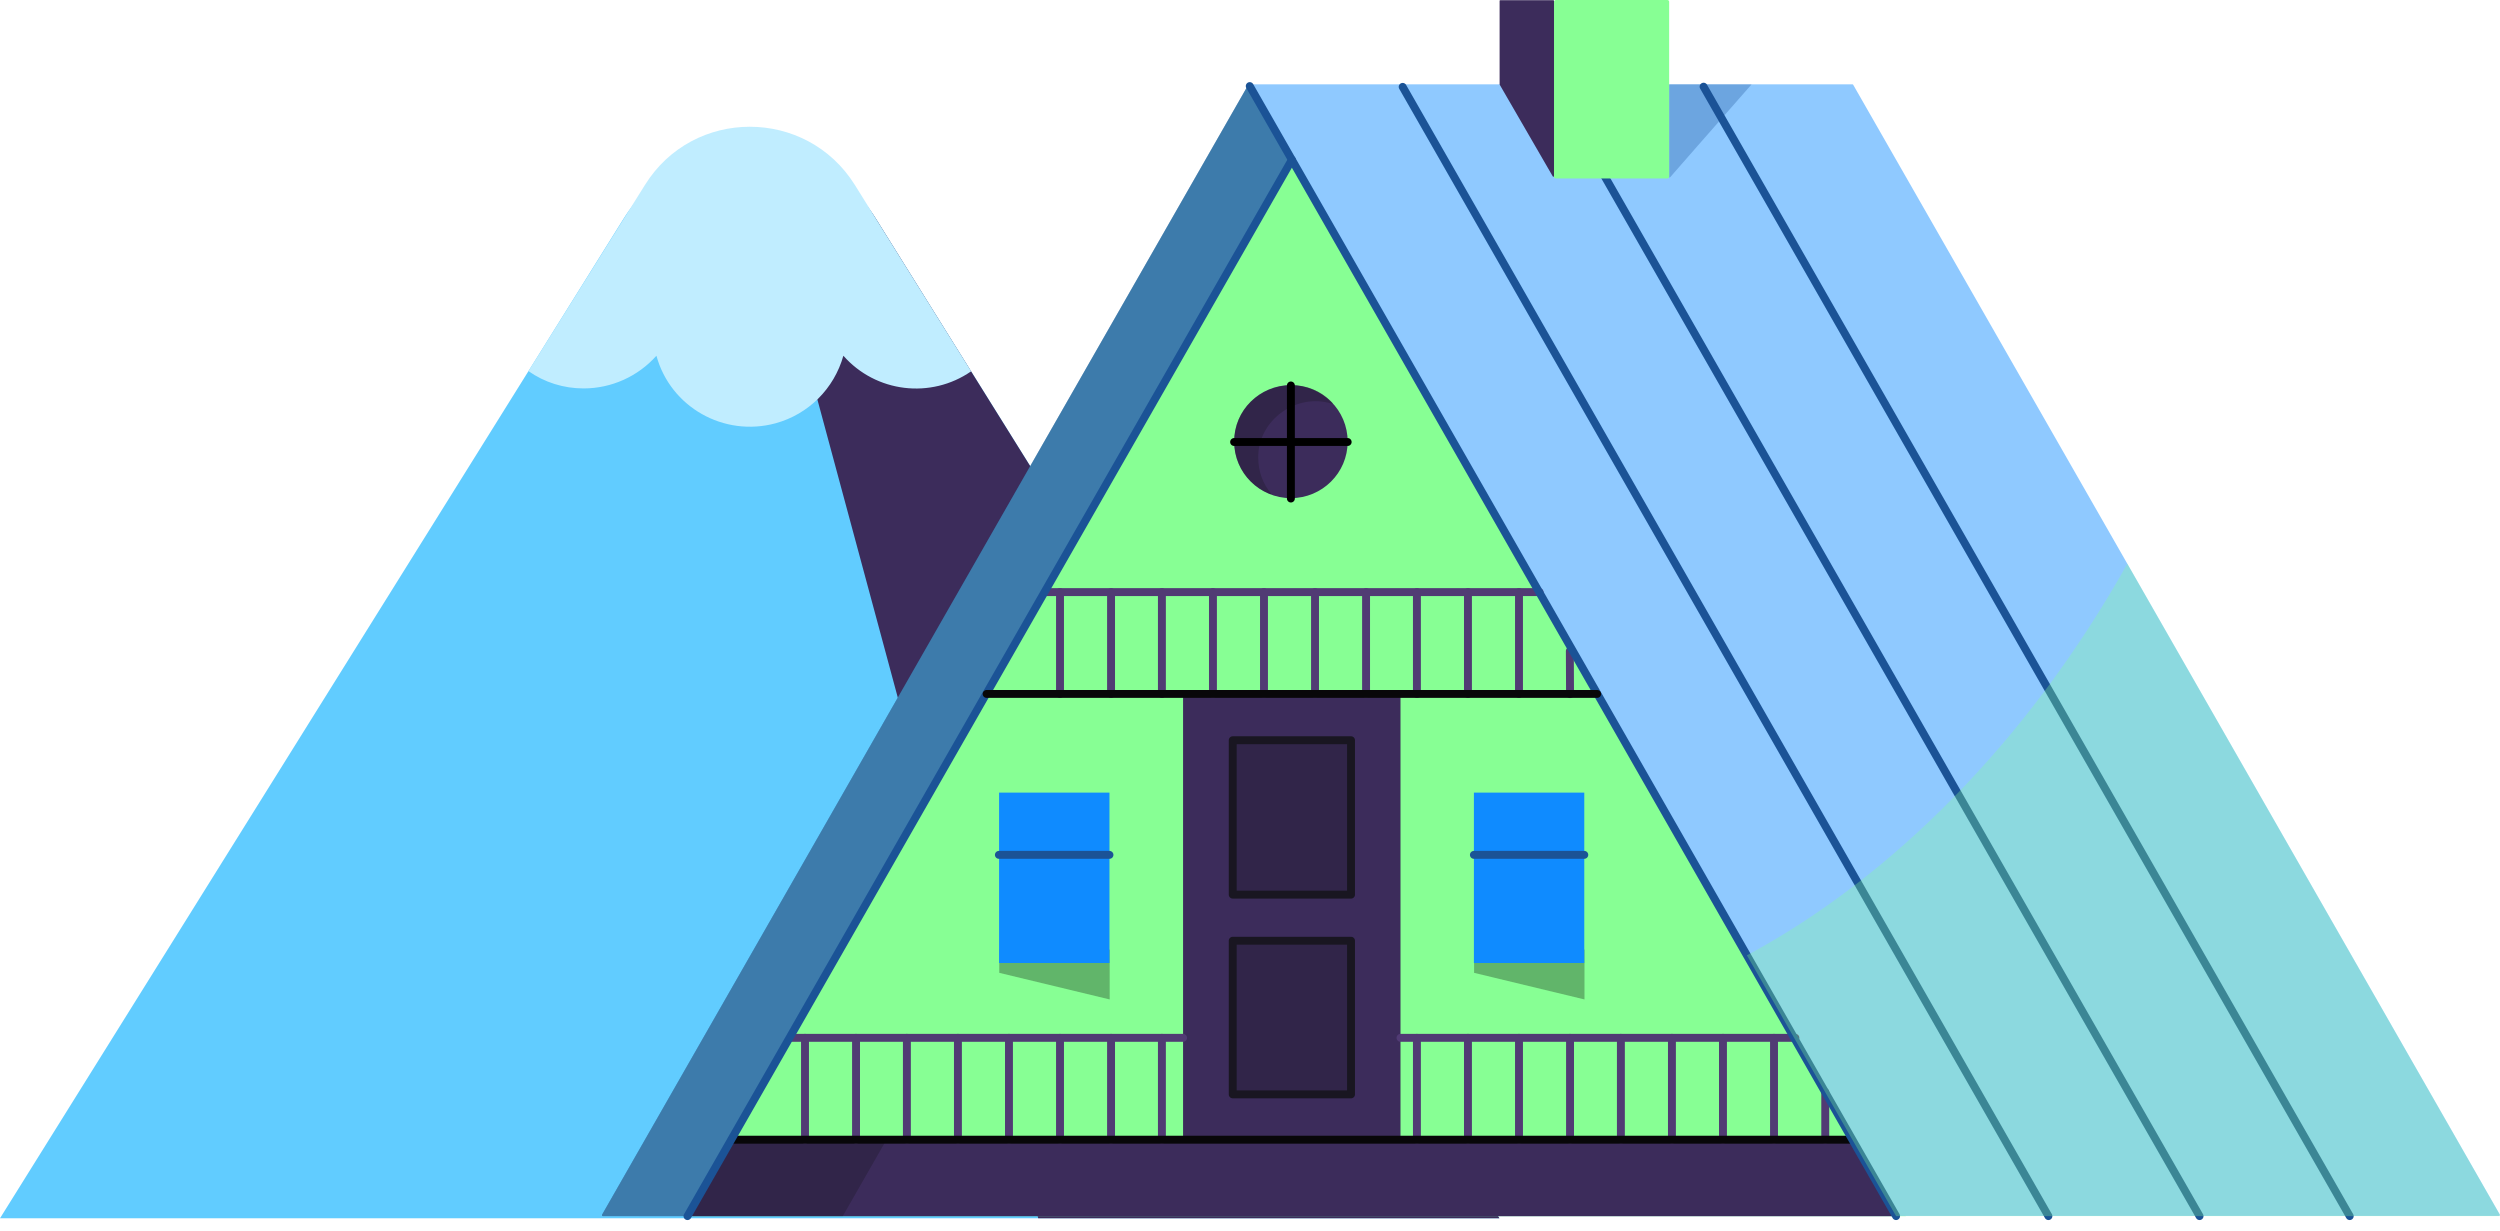 <?xml version="1.0" encoding="UTF-8"?>
<svg width="197px" height="97px" viewBox="0 0 197 97" version="1.1" xmlns="http://www.w3.org/2000/svg" xmlns:xlink="http://www.w3.org/1999/xlink">
    <title>1F8EAA33-9640-4D0D-AF38-0D612269D8FB</title>
    <g id="Page-1" stroke="none" stroke-width="1" fill="none" fill-rule="evenodd">
        <g id="Assurski-Produits" transform="translate(-785, -2089)">
            <g id="logement" transform="translate(785, 2089)">
                <g id="Group" transform="translate(0, 9.988)" fill-rule="nonzero">
                    <path d="M69.015,7.241 C64.432,-0.085 53.722,-0.085 49.138,7.241 L0,86.012 L118.153,86.012 L69.015,7.241 Z" id="Path" fill="#61CCFF"></path>
                    <path d="M69.015,7.241 C66.739,3.578 62.904,1.746 59.084,1.746 L81.814,86.012 L118.153,86.012 L69.015,7.241 Z" id="Path" fill="#3C2C5B"></path>
                    <path d="M45.989,20.62 C48.187,20.62 50.276,19.673 51.726,18.044 C52.833,22.095 57.042,24.47 61.111,23.368 C63.715,22.654 65.726,20.636 66.458,18.044 C69.015,20.946 73.349,21.474 76.529,19.27 L67.363,4.587 C63.543,-1.529 54.626,-1.529 50.822,4.587 L41.64,19.254 C42.918,20.155 44.43,20.62 45.989,20.62 Z" id="Path" fill="#C0EDFF"></path>
                </g>
                <g id="Group" transform="translate(47.427, 0)">
                    <path d="M50.897,6.752 L0.012,95.721 C0.012,95.721 0.012,95.721 0.012,95.736 C-0.003,95.783 0.028,95.829 0.075,95.829 L101.859,95.829 C101.906,95.829 101.952,95.767 101.921,95.721 L54.373,12.588 L53.952,9.018 L51.053,6.767 C51.006,6.705 50.912,6.705 50.897,6.752 Z" id="Path" fill="#1B5396" fill-rule="nonzero"></path>
                    <path d="M50.897,6.752 L0.012,95.721 C-0.019,95.767 0.012,95.829 0.075,95.829 L101.843,95.814 C101.89,95.814 101.937,95.767 101.906,95.705 L51.021,6.752 C50.99,6.705 50.912,6.705 50.897,6.752 Z" id="Path" fill="#8CD9DE" fill-rule="nonzero" opacity="0.3"></path>
                    <polygon id="Path" fill="#87FF94" fill-rule="nonzero" points="6.747 95.829 102.748 95.829 54.373 12.588"></polygon>
                    <path d="M54.295,39.254 C56.758,39.254 58.769,37.267 58.769,34.799 C58.769,32.331 56.774,30.344 54.295,30.344 C51.832,30.344 49.821,32.331 49.821,34.799 C49.821,37.267 51.832,39.254 54.295,39.254 Z" id="Path" fill="#3C2C5B" fill-rule="nonzero"></path>
                    <path d="M51.723,36.072 C51.676,33.107 54.747,30.919 57.538,31.819 C57.585,31.834 57.6,31.788 57.585,31.757 C54.919,28.854 49.805,30.748 49.837,34.799 C49.837,36.693 51.021,38.322 52.705,38.943 C52.736,38.959 52.767,38.912 52.736,38.897 C52.097,38.136 51.723,37.158 51.723,36.072 Z" id="Path" fill="#191621" fill-rule="nonzero" opacity="0.3"></path>
                    <polygon id="Path" fill="#3C2C5B" fill-rule="nonzero" points="10.192 89.807 6.747 95.829 101.984 95.829 98.538 89.807"></polygon>
                    <polygon id="Path" fill="#191621" fill-rule="nonzero" opacity="0.3" points="10.192 89.807 6.747 95.829 18.985 95.829 22.43 89.807"></polygon>
                    <polygon id="Path" fill="#3C2C5B" fill-rule="nonzero" points="62.947 54.682 45.799 54.682 45.799 89.791 62.932 89.791 62.932 54.682"></polygon>
                    <path d="M98.523,6.643 L51.099,6.643 C51.037,6.643 50.99,6.705 51.037,6.767 L54.357,12.588 L101.952,95.767 L101.984,95.814 L149.485,95.814 C149.547,95.814 149.594,95.752 149.547,95.69 L98.601,6.674 C98.601,6.659 98.57,6.643 98.523,6.643 Z" id="Path" fill="#8FC9FF" fill-rule="nonzero"></path>
                    <line x1="113.988" y1="95.829" x2="63.103" y2="6.845" id="Path" stroke="#1B5396" stroke-width="0.624" stroke-linecap="round" stroke-linejoin="round"></line>
                    <line x1="137.731" y1="95.829" x2="86.815" y2="6.829" id="Path" stroke="#1B5396" stroke-width="0.624" stroke-linecap="round" stroke-linejoin="round"></line>
                    <line x1="125.898" y1="95.829" x2="74.873" y2="6.643" id="Path" stroke="#1B5396" stroke-width="0.624" stroke-linecap="round" stroke-linejoin="round"></line>
                    <line x1="54.295" y1="30.375" x2="54.295" y2="39.285" id="Path" stroke="#000000" stroke-width="0.624" stroke-linecap="round" stroke-linejoin="round"></line>
                    <line x1="58.769" y1="34.83" x2="49.821" y2="34.83" id="Path" stroke="#000000" stroke-width="0.624" stroke-linecap="round" stroke-linejoin="round"></line>
                    <line x1="73.891" y1="46.657" x2="35.011" y2="46.657" id="Path" stroke="#513B74" stroke-width="0.624" stroke-linecap="round" stroke-linejoin="round"></line>
                    <line x1="45.799" y1="81.782" x2="14.854" y2="81.782" id="Path" stroke="#513B74" stroke-width="0.624" stroke-linecap="round" stroke-linejoin="round"></line>
                    <line x1="94.049" y1="81.782" x2="62.932" y2="81.782" id="Path" stroke="#513B74" stroke-width="0.624" stroke-linecap="round" stroke-linejoin="round"></line>
                    <line x1="36.102" y1="46.657" x2="36.102" y2="54.682" id="Path" stroke="#513B74" stroke-width="0.624" stroke-linecap="round" stroke-linejoin="round"></line>
                    <line x1="76.276" y1="51.298" x2="76.292" y2="54.697" id="Path" stroke="#513B74" stroke-width="0.624" stroke-linecap="round" stroke-linejoin="round"></line>
                    <line x1="40.124" y1="46.657" x2="40.124" y2="54.682" id="Path" stroke="#513B74" stroke-width="0.624" stroke-linecap="round" stroke-linejoin="round"></line>
                    <line x1="44.131" y1="46.657" x2="44.131" y2="54.682" id="Path" stroke="#513B74" stroke-width="0.624" stroke-linecap="round" stroke-linejoin="round"></line>
                    <line x1="48.153" y1="46.657" x2="48.153" y2="54.682" id="Path" stroke="#513B74" stroke-width="0.624" stroke-linecap="round" stroke-linejoin="round"></line>
                    <line x1="52.175" y1="46.657" x2="52.175" y2="54.682" id="Path" stroke="#513B74" stroke-width="0.624" stroke-linecap="round" stroke-linejoin="round"></line>
                    <line x1="56.197" y1="46.657" x2="56.197" y2="54.682" id="Path" stroke="#513B74" stroke-width="0.624" stroke-linecap="round" stroke-linejoin="round"></line>
                    <line x1="60.219" y1="46.657" x2="60.219" y2="54.682" id="Path" stroke="#513B74" stroke-width="0.624" stroke-linecap="round" stroke-linejoin="round"></line>
                    <line x1="64.226" y1="46.657" x2="64.226" y2="54.682" id="Path" stroke="#513B74" stroke-width="0.624" stroke-linecap="round" stroke-linejoin="round"></line>
                    <line x1="68.248" y1="46.657" x2="68.248" y2="54.682" id="Path" stroke="#513B74" stroke-width="0.624" stroke-linecap="round" stroke-linejoin="round"></line>
                    <line x1="72.27" y1="46.657" x2="72.27" y2="54.682" id="Path" stroke="#513B74" stroke-width="0.624" stroke-linecap="round" stroke-linejoin="round"></line>
                    <line x1="16.007" y1="81.782" x2="16.007" y2="89.807" id="Path" stroke="#513B74" stroke-width="0.624" stroke-linecap="round" stroke-linejoin="round"></line>
                    <line x1="20.029" y1="81.782" x2="20.029" y2="89.807" id="Path" stroke="#513B74" stroke-width="0.624" stroke-linecap="round" stroke-linejoin="round"></line>
                    <line x1="24.036" y1="81.782" x2="24.036" y2="89.807" id="Path" stroke="#513B74" stroke-width="0.624" stroke-linecap="round" stroke-linejoin="round"></line>
                    <line x1="28.058" y1="81.782" x2="28.058" y2="89.807" id="Path" stroke="#513B74" stroke-width="0.624" stroke-linecap="round" stroke-linejoin="round"></line>
                    <line x1="32.08" y1="81.782" x2="32.08" y2="89.807" id="Path" stroke="#513B74" stroke-width="0.624" stroke-linecap="round" stroke-linejoin="round"></line>
                    <line x1="36.102" y1="81.782" x2="36.102" y2="89.807" id="Path" stroke="#513B74" stroke-width="0.624" stroke-linecap="round" stroke-linejoin="round"></line>
                    <line x1="40.124" y1="81.782" x2="40.124" y2="89.807" id="Path" stroke="#513B74" stroke-width="0.624" stroke-linecap="round" stroke-linejoin="round"></line>
                    <line x1="44.131" y1="81.782" x2="44.131" y2="89.807" id="Path" stroke="#513B74" stroke-width="0.624" stroke-linecap="round" stroke-linejoin="round"></line>
                    <line x1="64.226" y1="81.782" x2="64.226" y2="89.807" id="Path" stroke="#513B74" stroke-width="0.624" stroke-linecap="round" stroke-linejoin="round"></line>
                    <line x1="68.248" y1="81.782" x2="68.248" y2="89.807" id="Path" stroke="#513B74" stroke-width="0.624" stroke-linecap="round" stroke-linejoin="round"></line>
                    <line x1="72.27" y1="81.782" x2="72.27" y2="89.807" id="Path" stroke="#513B74" stroke-width="0.624" stroke-linecap="round" stroke-linejoin="round"></line>
                    <line x1="76.292" y1="81.782" x2="76.292" y2="89.807" id="Path" stroke="#513B74" stroke-width="0.624" stroke-linecap="round" stroke-linejoin="round"></line>
                    <line x1="80.299" y1="81.782" x2="80.299" y2="89.807" id="Path" stroke="#513B74" stroke-width="0.624" stroke-linecap="round" stroke-linejoin="round"></line>
                    <line x1="84.321" y1="81.782" x2="84.321" y2="89.807" id="Path" stroke="#513B74" stroke-width="0.624" stroke-linecap="round" stroke-linejoin="round"></line>
                    <line x1="88.343" y1="81.782" x2="88.343" y2="89.807" id="Path" stroke="#513B74" stroke-width="0.624" stroke-linecap="round" stroke-linejoin="round"></line>
                    <line x1="92.365" y1="81.782" x2="92.365" y2="89.807" id="Path" stroke="#513B74" stroke-width="0.624" stroke-linecap="round" stroke-linejoin="round"></line>
                    <line x1="96.403" y1="86.051" x2="96.403" y2="89.807" id="Path" stroke="#513B74" stroke-width="0.624" stroke-linecap="round" stroke-linejoin="round"></line>
                    <line x1="98.46" y1="89.807" x2="10.239" y2="89.807" id="Path" stroke="#080709" stroke-width="0.624" stroke-linecap="round" stroke-linejoin="round"></line>
                    <line x1="101.984" y1="95.829" x2="51.053" y2="6.783" id="Path" stroke="#1B5396" stroke-width="0.624" stroke-linecap="round" stroke-linejoin="round"></line>
                    <line x1="6.747" y1="95.829" x2="54.373" y2="12.588" id="Path" stroke="#1B5396" stroke-width="0.624" stroke-linecap="round" stroke-linejoin="round"></line>
                    <line x1="78.428" y1="54.682" x2="30.318" y2="54.682" id="Path" stroke="#080709" stroke-width="0.624" stroke-linecap="round" stroke-linejoin="round"></line>
                    <path d="M84.102,13.954 L84.102,6.643 L90.603,6.643 L86.394,11.439 L84.165,13.985 C84.134,14 84.102,13.985 84.102,13.954 Z" id="Path" fill="#1B5396" fill-rule="nonzero" opacity="0.3"></path>
                    <path d="M70.742,6.659 L74.936,13.907 C74.967,13.938 75.029,13.938 75.029,13.876 L77.025,6.364 L75.029,0.062 C75.029,0.031 74.998,0.016 74.983,0.016 L70.789,0.016 C70.758,0.016 70.742,0.047 70.742,0.062 L70.742,6.628 C70.742,6.643 70.742,6.643 70.742,6.659 Z" id="Path" fill="#3C2C5B" fill-rule="nonzero"></path>
                    <polygon id="Path" fill="#080709" fill-rule="nonzero" opacity="0.3" points="31.316 74.829 40.015 74.829 40.015 78.756 31.316 76.66"></polygon>
                    <polygon id="Path" fill="#080709" fill-rule="nonzero" opacity="0.3" points="68.731 74.829 77.43 74.829 77.43 78.756 68.731 76.66"></polygon>
                    <polygon id="Path" fill="#191621" fill-rule="nonzero" opacity="0.3" points="59.034 74.13 49.712 74.13 49.712 86.237 59.034 86.237"></polygon>
                    <polygon id="Path" fill="#0F8BFF" fill-rule="nonzero" points="39.999 62.458 31.301 62.458 31.301 75.884 39.999 75.884"></polygon>
                    <polygon id="Path" fill="#191621" fill-rule="nonzero" opacity="0.3" points="59.034 58.33 49.712 58.33 49.712 70.498 59.034 70.498"></polygon>
                    <path d="M75.17,0 L83.962,0 C84.04,0 84.102,0.062 84.102,0.14 L84.102,13.923 C84.102,14 84.04,14.062 83.962,14.062 L75.17,14.062 C75.092,14.062 75.029,14 75.029,13.923 L75.029,0.14 C75.029,0.062 75.092,0 75.17,0 Z" id="Path" fill="#87FF94" fill-rule="nonzero"></path>
                    <path d="M120.208,44.422 C112.351,58.454 101.563,69.195 90.229,75.279 L101.984,95.829 L149.501,95.829 C149.547,95.829 149.594,95.767 149.563,95.721 L120.208,44.422 Z" id="Path" fill="#87FF94" fill-rule="nonzero" opacity="0.3"></path>
                    <polygon id="Path" stroke="#191621" stroke-width="0.624" stroke-linecap="round" stroke-linejoin="round" points="59.034 74.13 49.712 74.13 49.712 86.237 59.034 86.237"></polygon>
                    <polygon id="Path" stroke="#191621" stroke-width="0.624" stroke-linecap="round" stroke-linejoin="round" points="59.034 58.33 49.712 58.33 49.712 70.498 59.034 70.498"></polygon>
                    <polygon id="Path" fill="#0F8BFF" fill-rule="nonzero" points="77.414 62.458 68.716 62.458 68.716 75.884 77.414 75.884"></polygon>
                    <line x1="39.999" y1="67.363" x2="31.285" y2="67.363" id="Path" stroke="#1B5396" stroke-width="0.624" stroke-linecap="round" stroke-linejoin="round"></line>
                    <line x1="77.414" y1="67.363" x2="68.716" y2="67.363" id="Path" stroke="#1B5396" stroke-width="0.624" stroke-linecap="round" stroke-linejoin="round"></line>
                </g>
            </g>
        </g>
    </g>
</svg>